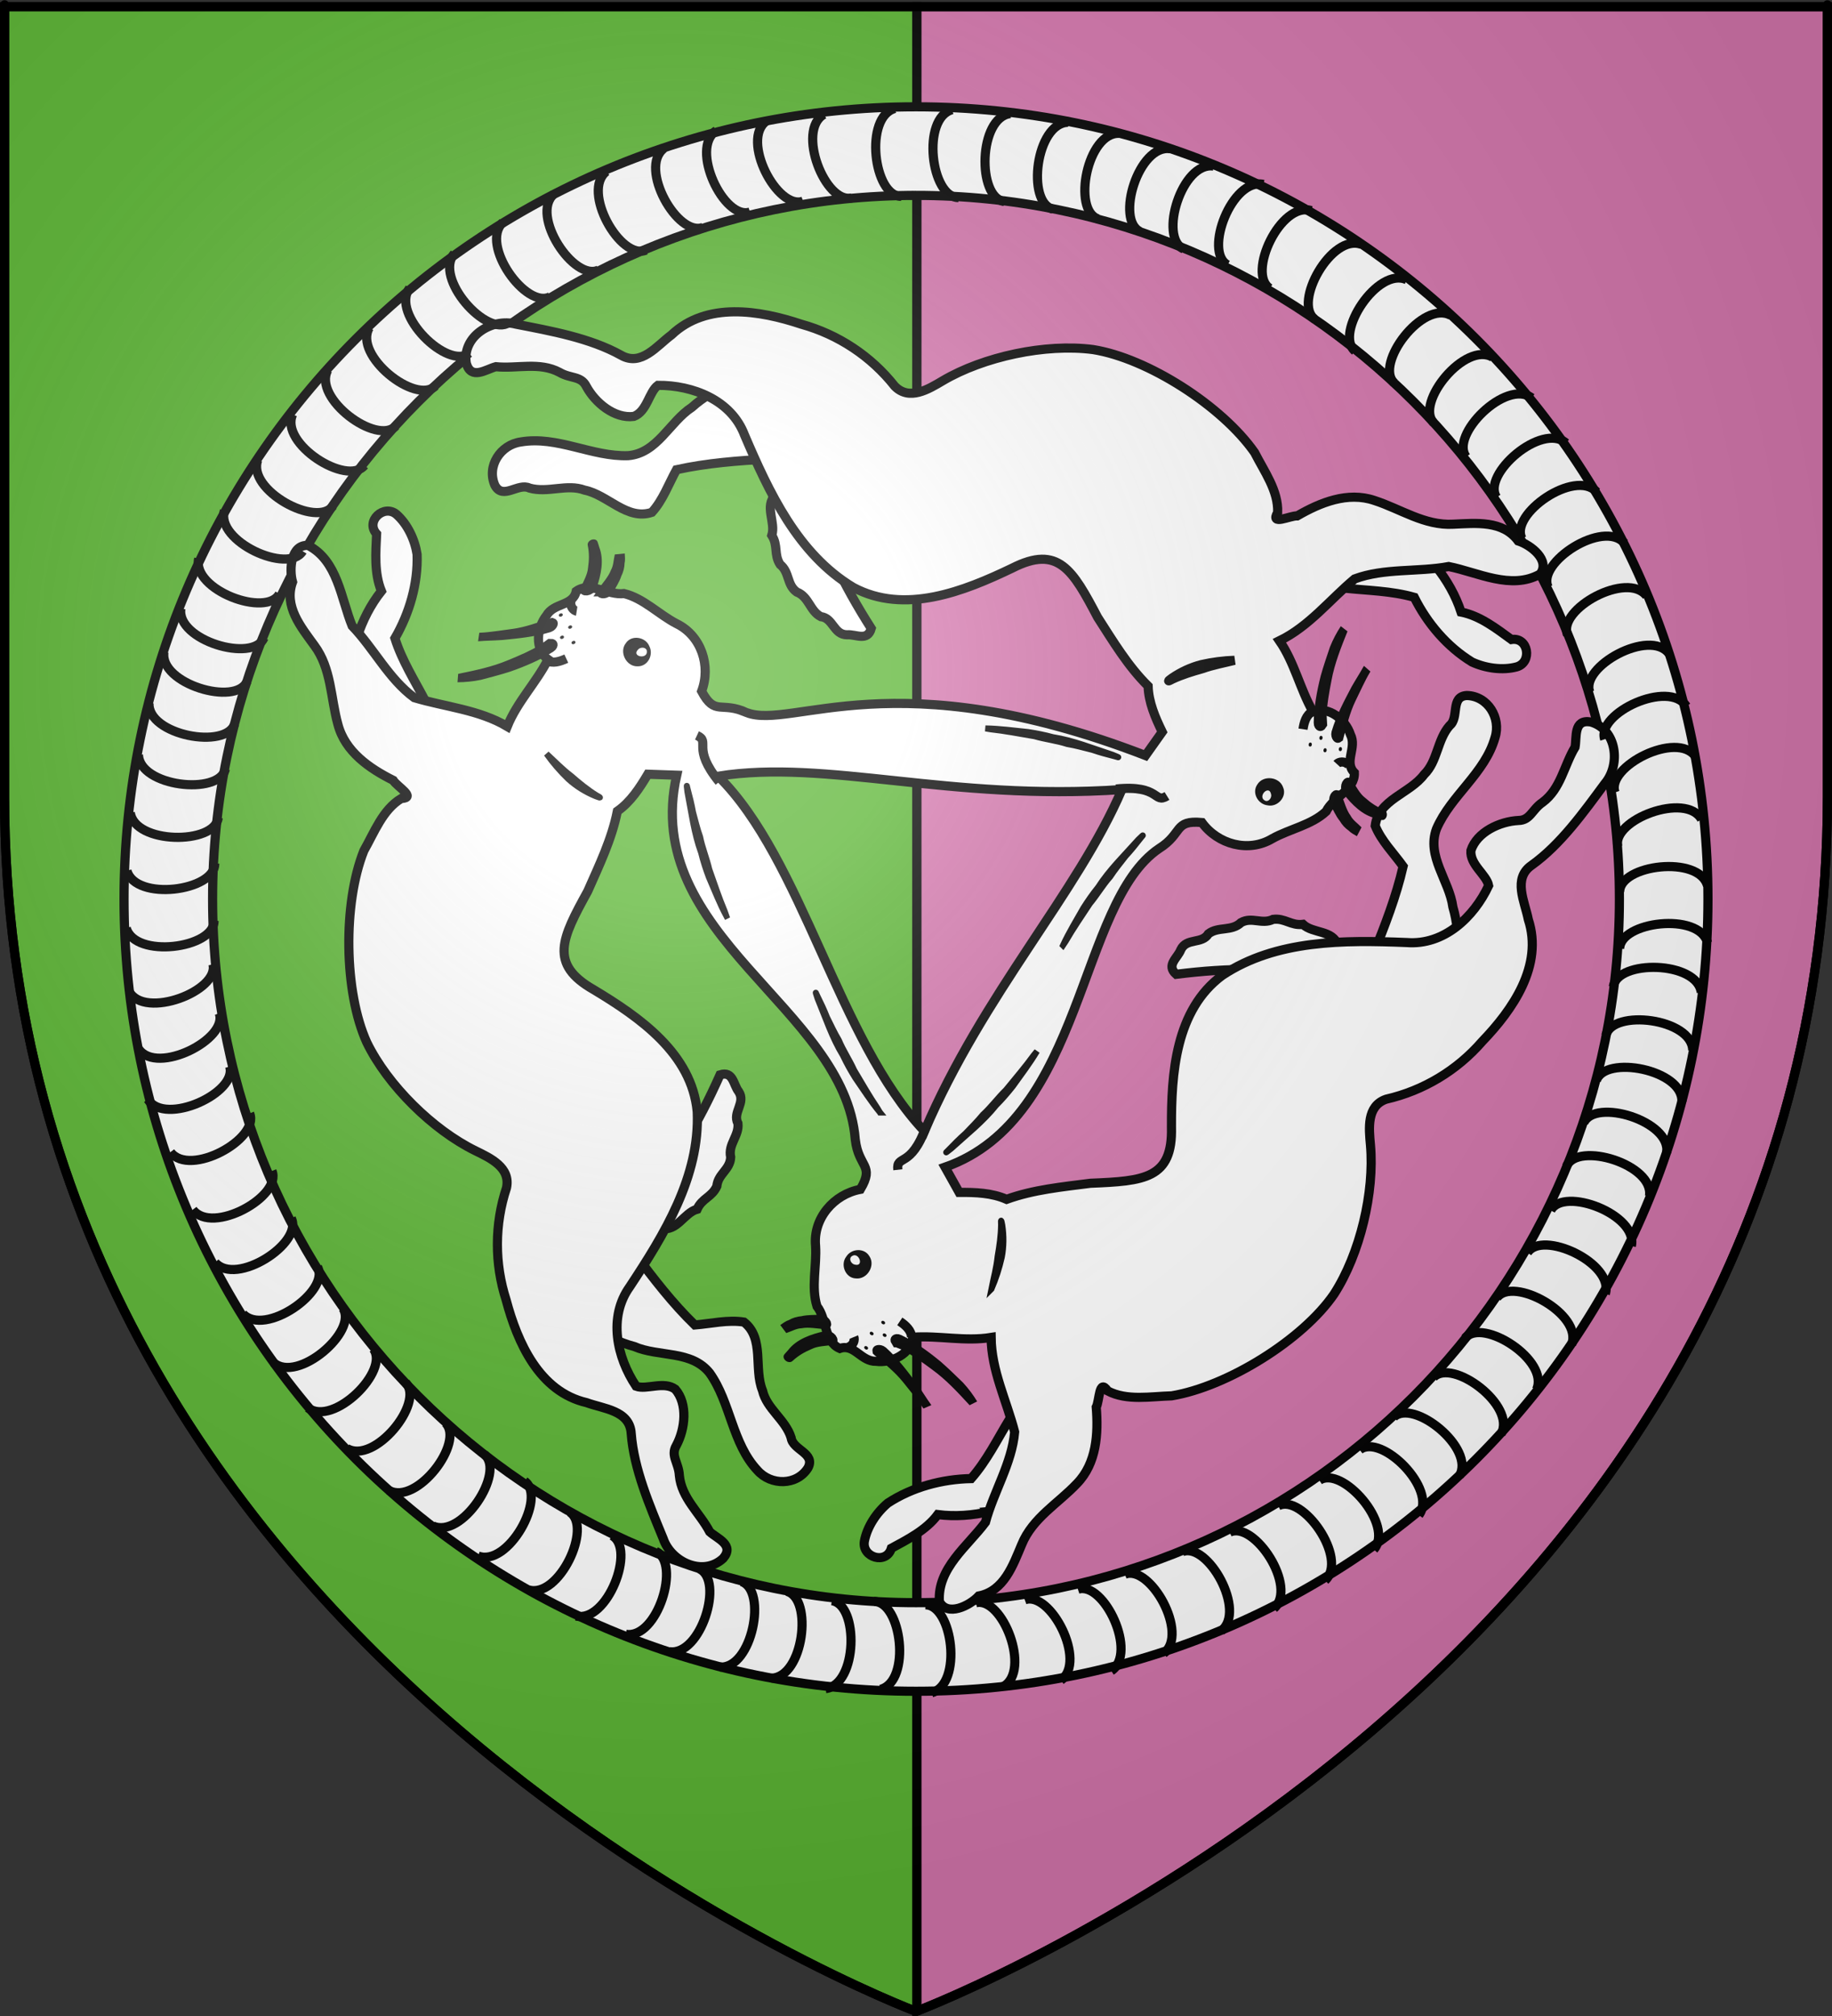 <?xml version="1.0" encoding="UTF-8" standalone="no"?>
<svg
   xmlns:dc="http://purl.org/dc/elements/1.1/"
   xmlns:cc="http://creativecommons.org/ns#"
   xmlns:rdf="http://www.w3.org/1999/02/22-rdf-syntax-ns#"
   xmlns:svg="http://www.w3.org/2000/svg"
   xmlns="http://www.w3.org/2000/svg"
   xmlns:xlink="http://www.w3.org/1999/xlink"
   xmlns:sodipodi="http://sodipodi.sourceforge.net/DTD/sodipodi-0.dtd"
   xmlns:inkscape="http://www.inkscape.org/namespaces/inkscape"
   inkscape:output_extension="org.inkscape.output.svg.inkscape"
   inkscape:export-ydpi="144"
   inkscape:export-xdpi="144"
   inkscape:export-filename="/Users/olivier/Desktop/Blason Rouge/Blason_Vide_3D.png"
   sodipodi:docname="Blason ville fr Corbenay (Haute-Saône).svg"
   inkscape:version="0.48.2 r9819"
   sodipodi:version="0.32"
   id="svg2"
   version="1.0"
   width="600"
   height="660">
  <rect width="100%" height="100%" fill="#333333" stroke="none"/>
  <sodipodi:namedview
     inkscape:window-height="738"
     inkscape:window-width="1280"
     inkscape:pageshadow="2"
     inkscape:pageopacity="0.0"
     guidetolerance="10.0"
     gridtolerance="10.0"
     objecttolerance="10.0"
     borderopacity="1.0"
     bordercolor="#666666"
     pagecolor="#ffffff"
     id="base"
     showgrid="false"
     height="660px"
     inkscape:zoom="0.61669014"
     inkscape:cx="318.2533"
     inkscape:cy="176.63563"
     inkscape:window-x="-8"
     inkscape:window-y="-8"
     inkscape:current-layer="layer2"
     inkscape:window-maximized="1" />
  <desc
     id="desc4">Flag of Canton of Valais (Wallis)</desc>
  <defs
     id="defs6">
    <linearGradient
       id="linearGradient2893">
      <stop
         style="stop-color:white;stop-opacity:0.314;"
         offset="0"
         id="stop2895" />
      <stop
         id="stop2897"
         offset="0.19"
         style="stop-color:white;stop-opacity:0.251;" />
      <stop
         style="stop-color:#6b6b6b;stop-opacity:0.125;"
         offset="0.6"
         id="stop2901" />
      <stop
         style="stop-color:black;stop-opacity:0.125;"
         offset="1"
         id="stop2899" />
    </linearGradient>
    <radialGradient
       inkscape:collect="always"
       xlink:href="#linearGradient2893"
       id="radialGradient3163"
       gradientUnits="userSpaceOnUse"
       gradientTransform="matrix(1.353,0,0,1.349,-77.629,-85.747)"
       cx="221.445"
       cy="226.331"
       fx="221.445"
       fy="226.331"
       r="300" />
  </defs>
  <g
     inkscape:groupmode="layer"
     id="layer3"
     inkscape:label="Fond écu"
     style="display:inline"
     sodipodi:insensitive="true">
    <path
       style="fill:#d576ad;fill-opacity:1;fill-rule:evenodd;stroke:#000000;stroke-width:3;stroke-linecap:butt;stroke-linejoin:miter;stroke-miterlimit:4;stroke-opacity:1;stroke-dasharray:none"
       d="m 300.25,2.188 0,656.219 c 2.738,-1.036 298.25,-113.557 298.25,-397.688 10e-6,-285.452 0,-258.531 0,-258.531 l -298.25,0 z"
       id="path2855"
       inkscape:connector-curvature="0" />
    <path
       style="fill:#5ab532;fill-rule:evenodd;stroke:#000000;stroke-width:3;stroke-linecap:butt;stroke-linejoin:miter;stroke-opacity:1"
       d="m 1.5,2.188 0,258.531 C 1.5,546.17 300,658.5 300,658.5 c 0,0 0.237,-0.089 0.25,-0.094 l 0,-656.219 -298.75,0 z"
       id="path2187"
       inkscape:connector-curvature="0" />
  </g>
  <g
     inkscape:groupmode="layer"
     id="layer4"
     inkscape:label="Meubles"
     style="display:inline"
     sodipodi:insensitive="true">
    <path
       inkscape:connector-curvature="0"
       style="color:#000000;fill:#ffffff;fill-opacity:1;fill-rule:nonzero;stroke:#000000;stroke-width:3;stroke-linecap:butt;stroke-linejoin:miter;stroke-miterlimit:4;stroke-opacity:1;stroke-dasharray:none;stroke-dashoffset:0;marker:none;visibility:visible;display:inline;overflow:visible;enable-background:accumulate"
       d="m 300,34.969 c -143.247,0 -259.375,116.097 -259.375,259.344 0,143.247 116.128,259.375 259.375,259.375 143.247,0 259.375,-116.128 259.375,-259.375 C 559.375,151.066 443.247,34.969 300,34.969 z m 0,29 c 127.224,0 230.375,103.12 230.375,230.344 0,127.224 -103.151,230.375 -230.375,230.375 -127.224,0 -230.375,-103.151 -230.375,-230.375 C 69.625,167.088 172.776,63.969 300,63.969 z"
       id="path3147-5" />
    <g
       id="g4923"
       transform="translate(-3.243,1.622)">
      <path
         inkscape:connector-curvature="0"
         id="front-leg-6"
         d="m 120.252,206.891 c 1.755,-5.396 4.369,-10.562 7.906,-15.005 -2.418,-5.925 -1.839,-12.774 -1.572,-18.716 -3.817,-4.177 2.426,-9.871 6.508,-6.397 3.643,3.215 6.017,8.318 6.754,13.102 0.323,9.58 -2.484,19.198 -7.264,27.468 2.347,7.447 6.589,14.012 10.155,20.887 -1.761,4.075 -2.962,10.856 -6.903,4.383 -6.389,-6.162 -12.778,-12.324 -19.167,-18.487 1.194,-2.412 2.388,-4.823 3.582,-7.235 z"
         style="fill:#ffffff;stroke:#000000;stroke-width:3;stroke-miterlimit:4;stroke-dasharray:none" />
      <path
         inkscape:connector-curvature="0"
         id="front-leg"
         d="m 327.303,493.218 c -5.525,1.293 -11.298,1.73 -16.931,1.005 -3.817,5.137 -9.977,8.187 -15.198,11.035 -1.597,5.428 -9.701,3.035 -8.843,-2.256 0.864,-4.781 4.001,-9.454 7.712,-12.562 8.029,-5.236 17.711,-7.814 27.26,-8.007 5.156,-5.864 8.576,-12.892 12.612,-19.502 4.398,-0.603 10.821,-3.086 7.324,3.636 -1.964,8.656 -3.928,17.313 -5.892,25.969 -2.681,0.227 -5.363,0.454 -8.044,0.681 z"
         style="fill:#ffffff;stroke:#000000;stroke-width:3;stroke-miterlimit:4;stroke-dasharray:none" />
      <path
         inkscape:connector-curvature="0"
         id="back-leg"
         d="m 452.975,310.891 c 3.811,-9.43 7.525,-18.951 9.805,-28.885 -3.122,-4.33 -7.142,-8.348 -9.145,-13.278 1.03,-8.568 11.382,-10.555 16.026,-16.79 4.439,-4.309 4.225,-11.311 8.351,-16.011 3.233,-2.574 0.143,-9.548 5.631,-9.853 6.917,0.144 11.246,7.369 9.248,13.725 -3.291,11.755 -14.448,18.963 -19.17,29.901 -3.363,9.023 4.195,16.941 5.362,25.645 1.4,4.654 1.653,9.534 2.234,14.333 -9.447,0.416 -18.897,0.717 -28.341,1.215 z"
         style="fill:#ffffff;stroke:#000000;stroke-width:3;stroke-miterlimit:4;stroke-dasharray:none"
         sodipodi:nodetypes="ccccccccccc" />
      <path
         inkscape:connector-curvature="0"
         id="Tail"
         d="m 413.887,315.759 c -8.498,-0.099 -17.01,0.528 -25.44,1.585 -3.417,-2.998 0.519,-5.359 1.525,-8.063 1.913,-3.976 6.89,-1.707 9.048,-5.194 3.239,-2.483 7.548,-0.687 10.687,-3.689 3.628,-1.978 6.781,0.741 10.481,-1.038 3.89,-0.49 5.841,2.128 9.778,1.633 3.297,3.084 9.728,1.765 11.477,6.828 -9.161,2.741 -18.413,5.149 -27.556,7.937 z"
         style="fill:#ffffff;stroke:#000000;stroke-width:3;stroke-miterlimit:4;stroke-dasharray:none"
         sodipodi:nodetypes="ccccccccc" />
      <path
         inkscape:connector-curvature="0"
         id="Tail-2"
         d="m 227.245,372.846 c 4.485,-7.219 8.355,-14.826 11.815,-22.586 4.334,-1.371 4.316,3.218 6.108,5.479 2.411,3.695 -2.107,6.779 -0.241,10.43 0.447,4.057 -3.32,6.813 -2.377,11.053 -0.186,4.128 -4.145,5.418 -4.538,9.505 -1.595,3.582 -4.845,3.895 -6.46,7.52 -4.345,1.224 -6.547,7.409 -11.784,6.283 2.398,-9.257 5.128,-18.419 7.476,-27.684 z"
         style="fill:#ffffff;stroke:#000000;stroke-width:3;stroke-miterlimit:4;stroke-dasharray:none"
         sodipodi:nodetypes="ccccccccc" />
      <path
         inkscape:connector-curvature="0"
         id="back-leg-7"
         d="m 211.171,408.808 c 6.095,8.143 12.317,16.25 19.635,23.343 5.321,-0.429 10.84,-1.788 16.095,-0.949 6.797,5.318 3.137,15.203 6.067,22.404 1.389,6.029 7.489,9.47 9.375,15.434 0.528,4.099 8.095,5.066 5.515,9.919 -3.705,5.843 -12.128,5.806 -16.53,0.806 -8.353,-8.902 -8.743,-22.179 -15.656,-31.881 -5.978,-7.549 -16.666,-5.182 -24.717,-8.69 -4.707,-1.212 -9.012,-3.522 -13.418,-5.51 4.535,-8.298 9.17,-16.538 13.635,-24.876 z"
         style="fill:#ffffff;stroke:#000000;stroke-width:3;stroke-miterlimit:4;stroke-dasharray:none"
         sodipodi:nodetypes="ccccccccccc" />
      <g
         transform="matrix(0.852,-1.263,1.263,0.852,-435.079,1412.807)"
         id="g3299-7"
         style="stroke-width:1.969;stroke-miterlimit:4;stroke-dasharray:none;display:inline">
        <g
           style="stroke-width:1.969;stroke-miterlimit:4;stroke-dasharray:none"
           transform="matrix(-0.429,-0.903,0.903,-0.429,1129.894,915.634)"
           id="g3803">
          <path
             inkscape:connector-curvature="0"
             id="back-leg-8"
             d="m 988.209,260.56 c 6.529,-1.387 13.072,-2.86 19.314,-5.265 1.21,-3.288 1.921,-6.949 3.869,-9.848 5.04,-2.584 9.92,2.319 15.016,2.558 3.974,0.834 7.704,-1.852 11.776,-1.332 2.587,0.814 5.247,-3.426 7.427,-0.552 2.46,3.816 0.117,8.823 -4.074,10.068 -7.603,2.523 -15.62,-0.902 -23.303,0.543 -6.144,1.481 -7.678,8.5 -11.985,12.329 -2.019,2.47 -4.581,4.398 -6.978,6.475 -3.693,-4.987 -7.325,-10.018 -11.061,-14.974 z"
             style="fill:#ffffff;stroke:#000000;stroke-width:1.969;stroke-miterlimit:4;stroke-dasharray:none"
             sodipodi:nodetypes="ccccccccccc" />
          <path
             inkscape:connector-curvature="0"
             id="Tail-8"
             d="m 971.216,241.079 c -3.065,-4.66 -6.53,-9.061 -10.199,-13.26 0.377,-2.959 3.106,-1.684 4.946,-2.129 2.865,-0.418 3.457,3.122 6.146,3.017 2.54,0.851 3.144,3.854 5.929,4.461 2.407,1.248 2.085,3.961 4.411,5.322 1.694,1.937 0.986,3.959 2.7,5.919 -0.468,2.926 2.61,5.941 0.496,8.75 -4.853,-3.979 -9.559,-8.129 -14.431,-12.08 z"
             style="fill:#ffffff;stroke:#000000;stroke-width:1.969;stroke-miterlimit:4;stroke-dasharray:none"
             sodipodi:nodetypes="ccccccccc" />
          <path
             inkscape:connector-curvature="0"
             id="front-leg-2"
             d="m 842.89,259.093 c -2.731,-2.532 -5.087,-5.512 -6.76,-8.843 -4.196,-0.192 -8.115,-2.424 -11.581,-4.219 -3.54,1.123 -5.211,-4.164 -2.018,-5.639 2.918,-1.284 6.612,-1.292 9.665,-0.414 5.795,2.447 10.751,6.768 14.36,11.894 5.083,0.653 10.162,-0.065 15.239,-0.295 1.942,2.171 5.65,4.755 0.709,5.319 -5.431,2.108 -10.861,4.216 -16.292,6.324 -1.108,-1.376 -2.215,-2.751 -3.323,-4.127 z"
             style="fill:#ffffff;stroke:#000000;stroke-width:1.969;stroke-miterlimit:4;stroke-dasharray:none" />
          <path
             sodipodi:nodetypes="cccccccccccccccccccccccccccccccccccccccccccccccccccccccccccccccccccccccccccccccccccccccccccccccccccccccccccccccccccc"
             inkscape:connector-curvature="0"
             id="main-body-9"
             d="m 902.543,201.625 c 6.22,-23.656 22.852,-47.585 31.016,-78.957 21.293,16.655 34.584,53.795 55.265,68.835 -22.679,7.171 -49.719,2.061 -86.281,10.122 z m 82.209,4.296 c 5.891,1.679 6.627,-1.827 10.31,3.102 -1.207,5.681 1.836,11.804 7.527,13.564 4.09,1.397 7.793,4.316 12.109,4.704 3.328,-0.947 7.574,1.554 10.245,-1.048 0.187,-3.296 4.402,-3.129 5.553,-6.146 1.65,-2.834 1.481,-7.597 -1.758,-9.253 1.785,-5.345 5.209,-10.019 6.521,-15.549 6.592,2.677 13.825,2.147 20.697,3.13 6.036,3.166 10.124,9.113 15.51,13.254 3.269,5.495 5.151,13.394 11.939,15.693 3.7,-0.289 3.328,-5.66 2.139,-8.271 1.11,-5.447 -3.257,-9.312 -6.651,-12.77 -4.404,-4.354 -5.146,-10.635 -7.554,-16.016 -2.397,-5.601 -8.137,-8.373 -13.563,-10.135 -1.022,-1.225 -5.598,-2.936 -2.285,-3.612 3.588,-2.959 4.641,-8.087 6.269,-12.302 2.777,-11.915 -0.324,-30.69 -6.775,-40.628 -5.841,-8.5 -16.896,-16.49 -26.573,-19.541 -3.408,-1.071 -8.084,-2.419 -7.807,-6.896 1.385,-8.11 0.147,-16.466 -3.525,-23.836 -3.775,-8.678 -10,-18.424 -20.401,-19.233 -3.824,-0.785 -9.428,-0.24 -10.479,-5.126 -1.714,-7.479 -6.235,-14.723 -10.176,-21.306 -2.45,-4.75 -9.739,-6.858 -13.384,-2.272 -2.015,3.219 1.868,3.997 3.709,5.197 2.755,3.751 7.073,6.237 8.263,10.991 0.545,2.715 2.563,3.911 1.611,6.298 -1.35,3.766 -1.149,9.205 2.035,11.921 2.7,1.408 6.085,-1.107 8.421,-0.627 5.056,5.554 8.196,13.814 4.536,20.963 -5.636,12.164 -11.387,25.657 -8.721,39.325 2.997,12.185 15.288,18.25 25.934,22.635 10.397,4.003 8.412,9.924 4.433,20.716 -1.603,5.897 -3.449,11.834 -3.733,17.972 -2.527,2.406 -4,5.66 -5.294,8.84 l -6.174,0.716 c 2.626,-35.422 -43.2,-43.962 -49.658,-71.687 -1.613,-5.91 -4.994,-4.723 -2.684,-10.427 5.485,-1.909 9.148,-7.682 7.707,-13.462 -0.922,-4.223 -0.343,-8.902 -2.245,-12.795 -2.534,-2.357 -2.592,-7.284 -6.201,-8.222 -2.916,1.547 -4.956,-2.146 -8.133,-1.569 -3.279,0.056 -7.266,2.666 -7.006,6.295 -5.497,1.24 -11.269,0.731 -16.679,2.472 -1.123,-7.026 -5.321,-12.94 -8.038,-19.327 -0.417,-6.803 2.554,-13.38 3.309,-20.132 3.009,-5.642 8.792,-11.341 7.245,-18.339 -2.163,-3.016 -6.565,0.084 -8.183,2.452 -5.235,1.87 -6.28,7.607 -7.482,12.301 -1.445,6.022 -6.435,9.909 -9.791,14.755 -3.551,4.95 -2.951,11.297 -1.649,16.851 -0.519,1.508 0.387,6.309 -1.907,3.824 -4.389,-1.538 -9.321,0.216 -13.77,1.006 -11.631,3.793 -26.089,16.167 -31.251,26.832 -4.248,9.398 -5.36,22.992 -2.96,32.851 0.848,3.47 2.116,8.168 -1.858,10.25 -7.656,3.014 -14.163,8.4 -18.567,15.357 -5.47,7.722 -10.585,18.094 -5.892,27.412 1.308,3.678 4.676,8.19 1.04,11.619 -5.511,5.338 -9.368,12.957 -12.959,19.738 -2.795,4.555 -0.825,11.883 4.986,12.627 3.797,0.058 2.453,-3.668 2.526,-5.864 1.783,-4.299 1.674,-9.28 5.125,-12.76 2.041,-1.872 2.019,-4.218 4.554,-4.639 3.921,-0.794 8.47,-3.783 9.145,-7.913 -0.193,-3.039 -4.098,-4.633 -4.896,-6.88 2.134,-7.201 7.575,-14.164 15.586,-14.735 13.325,-1.476 27.846,-3.542 38.159,-12.899 8.873,-8.872 7.698,-22.529 5.937,-33.907 -1.958,-10.967 4.135,-12.335 15.428,-14.518 5.875,-1.682 11.91,-3.177 17.308,-6.111 3.367,0.916 6.913,0.492 10.304,-0.048 l 3.809,4.911 c -28.053,14.848 -19.805,60.38 -35.273,74.598 -4.644,3.995 -2.121,6.539 -8.263,6.902 -4.079,-4.134 -10.866,-4.962 -15.468,-1.179 -3.417,2.646 -7.892,4.132 -10.591,7.523 -1.04,3.3 -5.465,5.469 -4.762,9.131 2.649,1.97 0.19,5.398 2.076,8.019 1.458,2.937 5.528,5.417 8.694,3.624 3.481,4.431 5.5,9.863 9.395,14.001 -5.863,4.031 -9.401,10.362 -14.003,15.559 -5.965,3.298 -13.18,3.439 -19.602,5.657 -6.387,-0.294 -14.018,-3.07 -19.673,1.333 -1.795,3.248 2.895,5.893 5.729,6.337 3.937,3.924 9.567,2.405 14.322,1.474 6.059,-1.281 11.712,1.555 17.53,2.505 5.995,1.081 11.469,-2.187 15.926,-5.748 1.585,-0.179 5.531,-3.058 4.273,0.08 0.496,4.624 4.198,8.325 6.822,12.004 8.42,8.875 25.804,16.617 37.652,16.7 10.312,-0.2 23.066,-5.034 30.939,-11.435 2.77,-2.256 6.468,-5.419 10.054,-2.724 6.009,5.62 13.668,9.183 21.843,10.173 9.323,1.623 20.886,1.789 27.286,-6.451 2.76,-2.761 5.388,-7.74 10.046,-5.929 7.188,2.685 15.724,2.896 23.39,3.227 5.314,0.568 11.086,-4.358 9.262,-9.926 -1.579,-3.454 -4.366,-0.64 -6.381,0.237 -4.648,0.236 -9.1,2.473 -13.724,0.851 -2.567,-1.039 -4.676,-0.012 -6.145,-2.12 -2.401,-3.199 -7.054,-6.024 -11.074,-4.86 -2.661,1.479 -2.424,5.69 -4.11,7.376 -7.42,1.165 -16.045,-0.759 -20,-7.748 -7.056,-11.399 -15.157,-23.627 -28.036,-28.922 -11.823,-4.203 -23.652,2.723 -33.171,9.199 -9.064,6.478 -12.915,1.563 -19.736,-7.698 -4.042,-4.583 -7.984,-9.392 -12.952,-13.007 -0.619,-3.434 -2.525,-6.455 -4.468,-9.285 l 2.799,-5.549 c 56.415,12.531 75.99,-5.919 86.129,-3.703 z"
             style="fill:#ffffff;stroke:#000000;stroke-width:1.969;stroke-miterlimit:4;stroke-dasharray:none" />
          <path
             inkscape:connector-curvature="0"
             id="Eye-1"
             d="m 871.076,202.954 c -2.162,-0.145 -3.926,2.427 -2.728,4.327 1.123,2.165 4.674,2.009 5.586,-0.259 0.924,-1.947 -0.79,-4.149 -2.859,-4.067 z m 0.477,0.87 c 2.249,0.43 -0.217,3.928 -0.935,1.415 -0.116,-0.604 0.243,-1.388 0.935,-1.415 z"
             style="fill:#000000;stroke-width:1.969;stroke-miterlimit:4;stroke-dasharray:none" />
          <path
             inkscape:connector-curvature="0"
             id="Neck-line-3"
             d="m 882.762,232.712 c 2.347,-0.435 4.66,-1.103 6.882,-1.968 2.136,-0.904 4.116,-2.221 5.811,-3.793 0.841,-0.826 0.913,-0.992 -0.104,-0.226 -1.907,1.251 -3.967,2.249 -6.045,3.18 -2.096,1.121 -4.355,1.894 -6.544,2.807 z"
             style="fill:#000000;stroke:#000000;stroke-width:1.969;stroke-miterlimit:4;stroke-dasharray:none" />
          <g
             transform="matrix(0.115,0,0,0.147,808.059,162.117)"
             id="Morrhar-5"
             style="fill:#ffcd50;stroke:#000000;stroke-width:15.151;stroke-miterlimit:4;stroke-dasharray:none">
            <path
               inkscape:connector-curvature="0"
               id="path2217-9"
               d="m 405,328 c 6.024,-0.115 6.273,-8.861 1.45,-10.855 -18.572,-13.637 -39.722,-25.828 -63.294,-26.93 -2.586,-0.147 -14.731,-1.724 -9.836,-0.752 13.89,2.473 27.195,7.377 39.724,13.777 C 385.596,308.646 394.756,319.315 405,328 z"
               style="stroke:#000000;stroke-width:15.151;stroke-miterlimit:4;stroke-dasharray:none" />
            <path
               inkscape:connector-curvature="0"
               id="path2219-8"
               d="m 422,307 c 5.51,1.796 7.999,-5.812 4.885,-9.115 -7.202,-6.996 -13.213,-15.095 -21.519,-20.913 -5.059,-4.938 -10.88,-8.559 -17.482,-11.029 C 382.979,262.981 377.44,261.614 372,260 c 8.389,5.075 17.873,8.333 24.817,15.514 C 407.503,283.996 413.726,296.441 422,307 z"
               style="stroke:#000000;stroke-width:15.151;stroke-miterlimit:4;stroke-dasharray:none" />
            <path
               inkscape:connector-curvature="0"
               id="path2393-4"
               d="m 434,392 c 4.036,-3.163 9.15,1.479 8.67,5.542 -4.208,23.371 -14.252,45.121 -23.785,66.689 C 413.497,475.279 407.269,485.891 402,497 410.007,481.842 415.455,465.528 421.962,449.698 429.159,431.221 431.232,411.48 434,392 z"
               style="stroke:#000000;stroke-width:15.151;stroke-miterlimit:4;stroke-dasharray:none" />
            <path
               inkscape:connector-curvature="0"
               id="path2395-0"
               d="m 468,407 c 2.418,-4.671 9.445,-3.138 10.208,1.563 3.851,22.146 2.824,44.696 0.144,66.911 -2.291,14.433 -5.631,28.77 -8.877,43.013 C 466.225,529.204 461.655,539.341 456,549 c 7.448,-24.883 15.113,-50.015 16.166,-76.149 0.993,-17.671 1.688,-35.604 -0.775,-53.136 C 470.26,415.476 469.13,411.238 468,407 z"
               style="stroke:#000000;stroke-width:15.151;stroke-miterlimit:4;stroke-dasharray:none" />
          </g>
          <g
             transform="matrix(0.115,0,0,0.147,808.059,162.117)"
             id="Stubble-7"
             style="fill:#000000;stroke-width:15.151;stroke-miterlimit:4;stroke-dasharray:none">
            <circle
               style="fill:#000000;stroke-width:15.151;stroke-miterlimit:4;stroke-dasharray:none"
               d="m 460,370 c 0,1.657 -1.343,3 -3,3 -1.657,0 -3,-1.343 -3,-3 0,-1.657 1.343,-3 3,-3 1.657,0 3,1.343 3,3 z"
               sodipodi:ry="3"
               sodipodi:rx="3"
               sodipodi:cy="370"
               sodipodi:cx="457"
               cx="457"
               cy="370"
               r="3"
               id="circle2397-6" />
            <circle
               style="fill:#000000;stroke-width:15.151;stroke-miterlimit:4;stroke-dasharray:none"
               d="m 471,387 c 0,1.657 -1.343,3 -3,3 -1.657,0 -3,-1.343 -3,-3 0,-1.657 1.343,-3 3,-3 1.657,0 3,1.343 3,3 z"
               sodipodi:ry="3"
               sodipodi:rx="3"
               sodipodi:cy="387"
               sodipodi:cx="468"
               cx="468"
               cy="387"
               r="3"
               id="circle2399-3" />
            <circle
               style="fill:#000000;stroke-width:15.151;stroke-miterlimit:4;stroke-dasharray:none"
               d="m 432,375 c 0,1.657 -1.343,3 -3,3 -1.657,0 -3,-1.343 -3,-3 0,-1.657 1.343,-3 3,-3 1.657,0 3,1.343 3,3 z"
               sodipodi:ry="3"
               sodipodi:rx="3"
               sodipodi:cy="375"
               sodipodi:cx="429"
               cx="429"
               cy="375"
               r="3"
               id="circle2401-6" />
            <circle
               style="fill:#000000;stroke-width:15.151;stroke-miterlimit:4;stroke-dasharray:none"
               d="m 489,375 c 0,1.657 -1.343,3 -3,3 -1.657,0 -3,-1.343 -3,-3 0,-1.657 1.343,-3 3,-3 1.657,0 3,1.343 3,3 z"
               sodipodi:ry="3"
               sodipodi:rx="3"
               sodipodi:cy="375"
               sodipodi:cx="486"
               cx="486"
               cy="375"
               r="3"
               id="circle2403-1" />
          </g>
          <path
             inkscape:connector-curvature="0"
             id="path3281-2"
             d="m 864.548,224.286 c 1.22,-0.844 1.433,-2.52 1.433,-4.013"
             style="fill:none;stroke:#000000;stroke-width:1.969;stroke-linecap:butt;stroke-linejoin:miter;stroke-miterlimit:4;stroke-opacity:1;stroke-dasharray:none" />
          <path
             inkscape:connector-curvature="0"
             id="path3283-0"
             d="m 855.089,214.11 c 1.078,0.863 2.241,0.365 2.58,-0.143"
             style="fill:none;stroke:#000000;stroke-width:1.969;stroke-linecap:butt;stroke-linejoin:miter;stroke-miterlimit:4;stroke-opacity:1;stroke-dasharray:none" />
          <path
             sodipodi:nodetypes="cc"
             inkscape:connector-curvature="0"
             id="path3297-9"
             d="m 903.806,201.556 c -9.299,2.377 -8.496,-2.024 -11.054,0.155"
             style="fill:none;stroke:#000000;stroke-width:1.969;stroke-linecap:butt;stroke-linejoin:miter;stroke-miterlimit:4;stroke-opacity:1;stroke-dasharray:none" />
        </g>
      </g>
      <path
         inkscape:connector-curvature="0"
         id="Eye-16"
         d="m 215.921,209.965 c -1.183,-3.082 -5.868,-3.877 -7.728,-1.005 -2.276,2.938 0.211,7.75 3.931,7.56 3.284,0.033 5.232,-3.747 3.797,-6.555 z m -0.898,1.217 c 0.844,3.386 -5.572,2.213 -2.554,-0.388 0.761,-0.547 2.075,-0.552 2.554,0.388 z"
         style="fill:#000000;stroke-width:1.969;stroke-miterlimit:4;stroke-dasharray:none" />
      <path
         inkscape:connector-curvature="0"
         id="Neck-line-5"
         d="m 182.24,245.161 c 2.103,2.969 4.506,5.739 7.124,8.259 2.616,2.377 5.704,4.272 8.963,5.61 1.68,0.636 1.955,0.628 0.246,-0.288 -2.95,-1.837 -5.649,-4.048 -8.265,-6.326 -2.89,-2.182 -5.405,-4.812 -8.068,-7.255 z"
         style="fill:#000000;stroke:#000000;stroke-width:1.969;stroke-miterlimit:4;stroke-dasharray:none" />
      <g
         transform="matrix(0.073,0.158,-0.204,0.094,232.092,96.692)"
         id="Morrhar-7"
         style="fill:#ffcd50;stroke:#000000;stroke-width:15.151;stroke-miterlimit:4;stroke-dasharray:none">
        <path
           inkscape:connector-curvature="0"
           id="path2217-5"
           d="m 405,328 c 6.024,-0.115 6.273,-8.861 1.45,-10.855 -18.572,-13.637 -39.722,-25.828 -63.294,-26.93 -2.586,-0.147 -14.731,-1.724 -9.836,-0.752 13.89,2.473 27.195,7.377 39.724,13.777 C 385.596,308.646 394.756,319.315 405,328 z"
           style="stroke:#000000;stroke-width:15.151;stroke-miterlimit:4;stroke-dasharray:none" />
        <path
           inkscape:connector-curvature="0"
           id="path2219-4"
           d="m 422,307 c 5.51,1.796 7.999,-5.812 4.885,-9.115 -7.202,-6.996 -13.213,-15.095 -21.519,-20.913 -5.059,-4.938 -10.88,-8.559 -17.482,-11.029 C 382.979,262.981 377.44,261.614 372,260 c 8.389,5.075 17.873,8.333 24.817,15.514 C 407.503,283.996 413.726,296.441 422,307 z"
           style="stroke:#000000;stroke-width:15.151;stroke-miterlimit:4;stroke-dasharray:none" />
        <path
           inkscape:connector-curvature="0"
           id="path2393-1"
           d="m 434,392 c 4.036,-3.163 9.15,1.479 8.67,5.542 -4.208,23.371 -14.252,45.121 -23.785,66.689 C 413.497,475.279 407.269,485.891 402,497 410.007,481.842 415.455,465.528 421.962,449.698 429.159,431.221 431.232,411.48 434,392 z"
           style="stroke:#000000;stroke-width:15.151;stroke-miterlimit:4;stroke-dasharray:none" />
        <path
           inkscape:connector-curvature="0"
           id="path2395-2"
           d="m 468,407 c 2.418,-4.671 9.445,-3.138 10.208,1.563 3.851,22.146 2.824,44.696 0.144,66.911 -2.291,14.433 -5.631,28.77 -8.877,43.013 C 466.225,529.204 461.655,539.341 456,549 c 7.448,-24.883 15.113,-50.015 16.166,-76.149 0.993,-17.671 1.688,-35.604 -0.775,-53.136 C 470.26,415.476 469.13,411.238 468,407 z"
           style="stroke:#000000;stroke-width:15.151;stroke-miterlimit:4;stroke-dasharray:none" />
      </g>
      <g
         transform="matrix(0.073,0.158,-0.204,0.094,232.092,96.692)"
         id="Stubble-0"
         style="fill:#000000;stroke-width:15.151;stroke-miterlimit:4;stroke-dasharray:none">
        <circle
           style="fill:#000000;stroke-width:15.151;stroke-miterlimit:4;stroke-dasharray:none"
           d="m 460,370 c 0,1.657 -1.343,3 -3,3 -1.657,0 -3,-1.343 -3,-3 0,-1.657 1.343,-3 3,-3 1.657,0 3,1.343 3,3 z"
           sodipodi:ry="3"
           sodipodi:rx="3"
           sodipodi:cy="370"
           sodipodi:cx="457"
           cx="457"
           cy="370"
           r="3"
           id="circle2397-0" />
        <circle
           style="fill:#000000;stroke-width:15.151;stroke-miterlimit:4;stroke-dasharray:none"
           d="m 471,387 c 0,1.657 -1.343,3 -3,3 -1.657,0 -3,-1.343 -3,-3 0,-1.657 1.343,-3 3,-3 1.657,0 3,1.343 3,3 z"
           sodipodi:ry="3"
           sodipodi:rx="3"
           sodipodi:cy="387"
           sodipodi:cx="468"
           cx="468"
           cy="387"
           r="3"
           id="circle2399-1" />
        <circle
           style="fill:#000000;stroke-width:15.151;stroke-miterlimit:4;stroke-dasharray:none"
           d="m 432,375 c 0,1.657 -1.343,3 -3,3 -1.657,0 -3,-1.343 -3,-3 0,-1.657 1.343,-3 3,-3 1.657,0 3,1.343 3,3 z"
           sodipodi:ry="3"
           sodipodi:rx="3"
           sodipodi:cy="375"
           sodipodi:cx="429"
           cx="429"
           cy="375"
           r="3"
           id="circle2401-4" />
        <circle
           style="fill:#000000;stroke-width:15.151;stroke-miterlimit:4;stroke-dasharray:none"
           d="m 489,375 c 0,1.657 -1.343,3 -3,3 -1.657,0 -3,-1.343 -3,-3 0,-1.657 1.343,-3 3,-3 1.657,0 3,1.343 3,3 z"
           sodipodi:ry="3"
           sodipodi:rx="3"
           sodipodi:cy="375"
           sodipodi:cx="486"
           cx="486"
           cy="375"
           r="3"
           id="circle2403-6" />
      </g>
      <path
         sodipodi:nodetypes="ccccccccccc"
         inkscape:connector-curvature="0"
         id="Ear-line-2-7"
         d="m 241.117,298.231 c -2.198,-4.091 -3.88,-8.442 -5.726,-12.698 -0.975,-2.608 -1.84,-5.248 -2.503,-7.948 -2.363,-6.435 -3.184,-13.286 -4.505,-19.973 -0.134,-1.17 -0.422,-3.208 0.054,-0.953 0.677,2.511 1.308,5.027 1.764,7.585 0.744,2.721 1.386,5.465 2.335,8.121 0.723,3.615 2.168,7.02 2.994,10.602 1.635,4.591 3.154,9.227 5.043,13.717 0.181,0.516 0.363,1.032 0.545,1.548 z"
         style="fill:#000000;stroke:#000000;stroke-width:1.969;stroke-miterlimit:4;stroke-dasharray:none" />
      <path
         inkscape:connector-curvature="0"
         id="path3281-1"
         d="m 182.244,214.582 c 1.948,1.147 4.403,0.37 6.467,-0.585"
         style="fill:none;stroke:#000000;stroke-width:3;stroke-linecap:butt;stroke-linejoin:miter;stroke-miterlimit:4;stroke-opacity:1;stroke-dasharray:none" />
      <path
         inkscape:connector-curvature="0"
         id="path3283-7"
         d="m 190.267,194.99 c -0.504,2.043 0.928,3.333 1.848,3.476"
         style="fill:none;stroke:#000000;stroke-width:3;stroke-linecap:butt;stroke-linejoin:miter;stroke-miterlimit:4;stroke-opacity:1;stroke-dasharray:none" />
      <path
         sodipodi:nodetypes="cc"
         inkscape:connector-curvature="0"
         id="path3297-7"
         d="m 238.789,254.337 c -9.235,-11.34 -2.635,-13.044 -7.285,-15.189"
         style="fill:none;stroke:#000000;stroke-width:3;stroke-linecap:butt;stroke-linejoin:miter;stroke-miterlimit:4;stroke-opacity:1;stroke-dasharray:none" />
      <path
         inkscape:connector-curvature="0"
         id="Eye"
         d="m 280.399,409.778 c -2.025,2.608 -0.279,7.028 3.142,7.132 3.692,0.426 6.521,-4.193 4.432,-7.277 -1.672,-2.826 -5.915,-2.537 -7.574,0.145 z m 1.506,0.138 c 2.46,-2.475 4.778,3.621 0.991,2.386 -0.862,-0.368 -1.546,-1.49 -0.991,-2.386 z"
         style="fill:#000000;stroke-width:1.969;stroke-miterlimit:4;stroke-dasharray:none" />
      <path
         inkscape:connector-curvature="0"
         id="Neck-line"
         d="m 327.95,420.37 c 1.451,-3.336 2.577,-6.826 3.377,-10.371 0.679,-3.469 0.702,-7.091 0.159,-10.573 -0.326,-1.766 -0.475,-1.998 -0.374,-0.061 -0.044,3.475 -0.539,6.929 -1.133,10.346 -0.37,3.602 -1.318,7.115 -2.03,10.659 z"
         style="fill:#000000;stroke:#000000;stroke-width:1.969;stroke-miterlimit:4;stroke-dasharray:none" />
      <g
         transform="matrix(0.098,-0.145,0.186,0.126,175.119,454.59)"
         id="Morrhar"
         style="fill:#ffcd50;stroke:#000000;stroke-width:15.151;stroke-miterlimit:4;stroke-dasharray:none">
        <path
           inkscape:connector-curvature="0"
           id="path2217"
           d="m 405,328 c 6.024,-0.115 6.273,-8.861 1.45,-10.855 -18.572,-13.637 -39.722,-25.828 -63.294,-26.93 -2.586,-0.147 -14.731,-1.724 -9.836,-0.752 13.89,2.473 27.195,7.377 39.724,13.777 C 385.596,308.646 394.756,319.315 405,328 z"
           style="stroke:#000000;stroke-width:15.151;stroke-miterlimit:4;stroke-dasharray:none" />
        <path
           inkscape:connector-curvature="0"
           id="path2219"
           d="m 422,307 c 5.51,1.796 7.999,-5.812 4.885,-9.115 -7.202,-6.996 -13.213,-15.095 -21.519,-20.913 -5.059,-4.938 -10.88,-8.559 -17.482,-11.029 C 382.979,262.981 377.44,261.614 372,260 c 8.389,5.075 17.873,8.333 24.817,15.514 C 407.503,283.996 413.726,296.441 422,307 z"
           style="stroke:#000000;stroke-width:15.151;stroke-miterlimit:4;stroke-dasharray:none" />
        <path
           inkscape:connector-curvature="0"
           id="path2393"
           d="m 434,392 c 4.036,-3.163 9.15,1.479 8.67,5.542 -4.208,23.371 -14.252,45.121 -23.785,66.689 C 413.497,475.279 407.269,485.891 402,497 410.007,481.842 415.455,465.528 421.962,449.698 429.159,431.221 431.232,411.48 434,392 z"
           style="stroke:#000000;stroke-width:15.151;stroke-miterlimit:4;stroke-dasharray:none" />
        <path
           inkscape:connector-curvature="0"
           id="path2395"
           d="m 468,407 c 2.418,-4.671 9.445,-3.138 10.208,1.563 3.851,22.146 2.824,44.696 0.144,66.911 -2.291,14.433 -5.631,28.77 -8.877,43.013 C 466.225,529.204 461.655,539.341 456,549 c 7.448,-24.883 15.113,-50.015 16.166,-76.149 0.993,-17.671 1.688,-35.604 -0.775,-53.136 C 470.26,415.476 469.13,411.238 468,407 z"
           style="stroke:#000000;stroke-width:15.151;stroke-miterlimit:4;stroke-dasharray:none" />
      </g>
      <g
         transform="matrix(0.098,-0.145,0.186,0.126,175.119,454.59)"
         id="Stubble"
         style="fill:#000000;stroke-width:15.151;stroke-miterlimit:4;stroke-dasharray:none">
        <circle
           style="fill:#000000;stroke-width:15.151;stroke-miterlimit:4;stroke-dasharray:none"
           d="m 460,370 c 0,1.657 -1.343,3 -3,3 -1.657,0 -3,-1.343 -3,-3 0,-1.657 1.343,-3 3,-3 1.657,0 3,1.343 3,3 z"
           sodipodi:ry="3"
           sodipodi:rx="3"
           sodipodi:cy="370"
           sodipodi:cx="457"
           cx="457"
           cy="370"
           r="3"
           id="circle2397" />
        <circle
           style="fill:#000000;stroke-width:15.151;stroke-miterlimit:4;stroke-dasharray:none"
           d="m 471,387 c 0,1.657 -1.343,3 -3,3 -1.657,0 -3,-1.343 -3,-3 0,-1.657 1.343,-3 3,-3 1.657,0 3,1.343 3,3 z"
           sodipodi:ry="3"
           sodipodi:rx="3"
           sodipodi:cy="387"
           sodipodi:cx="468"
           cx="468"
           cy="387"
           r="3"
           id="circle2399" />
        <circle
           style="fill:#000000;stroke-width:15.151;stroke-miterlimit:4;stroke-dasharray:none"
           d="m 432,375 c 0,1.657 -1.343,3 -3,3 -1.657,0 -3,-1.343 -3,-3 0,-1.657 1.343,-3 3,-3 1.657,0 3,1.343 3,3 z"
           sodipodi:ry="3"
           sodipodi:rx="3"
           sodipodi:cy="375"
           sodipodi:cx="429"
           cx="429"
           cy="375"
           r="3"
           id="circle2401" />
        <circle
           style="fill:#000000;stroke-width:15.151;stroke-miterlimit:4;stroke-dasharray:none"
           d="m 489,375 c 0,1.657 -1.343,3 -3,3 -1.657,0 -3,-1.343 -3,-3 0,-1.657 1.343,-3 3,-3 1.657,0 3,1.343 3,3 z"
           sodipodi:ry="3"
           sodipodi:rx="3"
           sodipodi:cy="375"
           sodipodi:cx="486"
           cx="486"
           cy="375"
           r="3"
           id="circle2403" />
      </g>
      <path
         sodipodi:nodetypes="ccccccccccc"
         inkscape:connector-curvature="0"
         id="Ear-line-2"
         d="m 342.869,342.523 c -2.362,3.999 -5.214,7.69 -7.899,11.474 -1.726,2.184 -3.537,4.292 -5.504,6.257 -4.282,5.353 -9.718,9.602 -14.755,14.195 -0.932,0.72 -2.527,2.022 -0.843,0.447 1.798,-1.879 3.623,-3.721 5.576,-5.436 1.943,-2.045 3.958,-4.015 5.739,-6.202 2.719,-2.49 4.884,-5.49 7.52,-8.051 3.081,-3.775 6.261,-7.475 9.125,-11.416 0.348,-0.422 0.694,-0.845 1.042,-1.268 z"
         style="fill:#000000;stroke:#000000;stroke-width:1.969;stroke-miterlimit:4;stroke-dasharray:none" />
      <path
         inkscape:connector-curvature="0"
         id="path3281"
         d="m 301.786,436.2 c -0.027,-2.26 -1.963,-3.958 -3.848,-5.23"
         style="fill:none;stroke:#000000;stroke-width:3;stroke-linecap:butt;stroke-linejoin:miter;stroke-miterlimit:4;stroke-opacity:1;stroke-dasharray:none" />
      <path
         inkscape:connector-curvature="0"
         id="path3283"
         d="m 280.871,439.479 c 2.008,-0.627 2.371,-2.519 2.017,-3.381"
         style="fill:none;stroke:#000000;stroke-width:3;stroke-linecap:butt;stroke-linejoin:miter;stroke-miterlimit:4;stroke-opacity:1;stroke-dasharray:none" />
      <path
         sodipodi:nodetypes="cc"
         inkscape:connector-curvature="0"
         id="path3297"
         d="m 306.522,367.24 c -4.92,13.772 -9.795,9.008 -9.223,14.097"
         style="fill:none;stroke:#000000;stroke-width:3;stroke-linecap:butt;stroke-linejoin:miter;stroke-miterlimit:4;stroke-opacity:1;stroke-dasharray:none" />
      <path
         inkscape:transform-center-y="24.148673"
         inkscape:transform-center-x="-23.026416"
         style="fill:#000000;stroke:#000000;stroke-width:1.969;stroke-miterlimit:4;stroke-dasharray:none;display:inline"
         d="m 325.994,236.846 c 4.644,0.073 9.263,0.722 13.879,1.182 2.753,0.418 5.48,0.948 8.161,1.684 6.771,1.07 13.154,3.689 19.639,5.791 1.087,0.453 3.008,1.194 0.806,0.511 -2.523,-0.632 -5.027,-1.306 -7.484,-2.153 -2.739,-0.676 -5.448,-1.45 -8.23,-1.915 -3.51,-1.129 -7.188,-1.525 -10.718,-2.547 -4.806,-0.807 -9.595,-1.738 -14.437,-2.275 -0.539,-0.093 -1.078,-0.185 -1.617,-0.277 z"
         id="Ear-line-2-7-7"
         inkscape:connector-curvature="0"
         sodipodi:nodetypes="ccccccccccc" />
      <path
         style="fill:#000000;stroke:#000000;stroke-width:1.969;stroke-miterlimit:4;stroke-dasharray:none;display:inline"
         d="m 291.458,362.596 c -2.958,-3.581 -5.46,-7.517 -8.106,-11.329 -1.468,-2.366 -2.834,-4.785 -4.014,-7.303 -3.579,-5.847 -5.727,-12.403 -8.335,-18.702 -0.36,-1.121 -1.043,-3.063 -0.134,-0.945 1.156,2.329 2.268,4.673 3.217,7.092 1.263,2.522 2.431,5.087 3.882,7.505 1.418,3.403 3.503,6.459 5.015,9.809 2.503,4.181 4.902,8.429 7.635,12.462 0.279,0.471 0.559,0.94 0.838,1.411 z"
         id="Ear-line-2-7-73"
         inkscape:connector-curvature="0"
         sodipodi:nodetypes="ccccccccccc" />
      <path
         style="fill:#000000;stroke:#000000;stroke-width:1.969;stroke-miterlimit:4;stroke-dasharray:none;display:inline"
         d="m 351.371,307.89 c 1.936,-4.222 4.39,-8.188 6.67,-12.229 1.491,-2.351 3.074,-4.635 4.827,-6.793 3.706,-5.768 8.673,-10.556 13.208,-15.645 0.852,-0.813 2.304,-2.272 0.792,-0.532 -1.594,2.055 -3.219,4.076 -4.984,5.983 -1.721,2.235 -3.521,4.403 -5.067,6.762 -2.447,2.758 -4.29,5.965 -6.647,8.786 -2.674,4.074 -5.454,8.083 -7.895,12.299 -0.302,0.456 -0.603,0.912 -0.905,1.369 z"
         id="Ear-line-2-7-3"
         inkscape:connector-curvature="0"
         sodipodi:nodetypes="ccccccccccc" />
    </g>
    <path
       style="fill:none;stroke:#000000;stroke-width:3;stroke-linecap:butt;stroke-linejoin:miter;stroke-miterlimit:4;stroke-opacity:1;stroke-dasharray:none"
       d="m 293.097,35.497 c -10.153,2.706 -6.975,28.783 2.027,28.783"
       id="path6486"
       inkscape:connector-curvature="0"
       sodipodi:nodetypes="cc" />
    <path
       style="fill:none;stroke:#000000;stroke-width:3;stroke-linecap:butt;stroke-linejoin:miter;stroke-miterlimit:4;stroke-opacity:1;stroke-dasharray:none"
       d="m 311.854,35.902 c -10.153,2.706 -6.975,28.783 2.027,28.783"
       id="path6486-9"
       inkscape:connector-curvature="0"
       sodipodi:nodetypes="cc" />
    <path
       style="fill:none;stroke:#000000;stroke-width:3;stroke-linecap:butt;stroke-linejoin:miter;stroke-miterlimit:4;stroke-opacity:1;stroke-dasharray:none"
       d="m 559.235,289.989 c -2.706,-10.153 -28.783,-6.975 -28.783,2.027"
       id="path6486-98"
       inkscape:connector-curvature="0"
       sodipodi:nodetypes="cc" />
    <path
       style="fill:none;stroke:#000000;stroke-width:3;stroke-linecap:butt;stroke-linejoin:miter;stroke-miterlimit:4;stroke-opacity:1;stroke-dasharray:none"
       d="m 559.235,308.636 c -2.706,-10.153 -28.783,-6.975 -28.783,2.027"
       id="path6486-1"
       inkscape:connector-curvature="0"
       sodipodi:nodetypes="cc" />
    <path
       style="fill:none;stroke:#000000;stroke-width:3;stroke-linecap:butt;stroke-linejoin:miter;stroke-miterlimit:4;stroke-opacity:1;stroke-dasharray:none"
       d="M 330.885,37.184 C 320.455,38.45 319.972,64.716 328.887,65.969"
       id="path6486-9-8"
       inkscape:connector-curvature="0"
       sodipodi:nodetypes="cc" />
    <path
       style="fill:none;stroke:#000000;stroke-width:3;stroke-linecap:butt;stroke-linejoin:miter;stroke-miterlimit:4;stroke-opacity:1;stroke-dasharray:none"
       d="m 349.811,40.039 c -10.506,0.169 -13.731,26.24 -4.996,28.418"
       id="path6486-9-8-2"
       inkscape:connector-curvature="0"
       sodipodi:nodetypes="cc" />
    <path
       style="fill:none;stroke:#000000;stroke-width:3;stroke-linecap:butt;stroke-linejoin:miter;stroke-miterlimit:4;stroke-opacity:1;stroke-dasharray:none"
       d="m 366.604,43.661 c -10.492,-0.564 -15.528,25.219 -6.967,28"
       id="path6486-9-8-6"
       inkscape:connector-curvature="0"
       sodipodi:nodetypes="cc" />
    <path
       style="fill:none;stroke:#000000;stroke-width:3;stroke-linecap:butt;stroke-linejoin:miter;stroke-miterlimit:4;stroke-opacity:1;stroke-dasharray:none"
       d="m 383.295,48.706 c -10.376,-1.658 -18.079,23.457 -9.855,27.119"
       id="path6486-9-8-6-6"
       inkscape:connector-curvature="0"
       sodipodi:nodetypes="cc" />
    <path
       style="fill:none;stroke:#000000;stroke-width:3;stroke-linecap:butt;stroke-linejoin:miter;stroke-miterlimit:4;stroke-opacity:1;stroke-dasharray:none"
       d="M 397.484,54.382 C 387.108,52.724 379.405,77.839 387.629,81.5"
       id="path6486-9-8-6-0"
       inkscape:connector-curvature="0"
       sodipodi:nodetypes="cc" />
    <path
       style="fill:none;stroke:#000000;stroke-width:3;stroke-linecap:butt;stroke-linejoin:miter;stroke-miterlimit:4;stroke-opacity:1;stroke-dasharray:none"
       d="M 413.787,60.374 C 403.552,57.996 394.116,82.513 402.064,86.739"
       id="path6486-9-8-6-0-3"
       inkscape:connector-curvature="0"
       sodipodi:nodetypes="cc" />
    <path
       style="fill:none;stroke:#000000;stroke-width:3;stroke-linecap:butt;stroke-linejoin:miter;stroke-miterlimit:4;stroke-opacity:1;stroke-dasharray:none"
       d="M 429.441,68.947 C 419.397,65.862 408.274,89.66 415.908,94.431"
       id="path6486-9-8-6-0-3-8"
       inkscape:connector-curvature="0"
       sodipodi:nodetypes="cc" />
    <path
       style="fill:none;stroke:#000000;stroke-width:3;stroke-linecap:butt;stroke-linejoin:miter;stroke-miterlimit:4;stroke-opacity:1;stroke-dasharray:none"
       d="M 445.903,80.032 C 436.099,76.254 423.342,99.218 430.625,104.509"
       id="path6486-9-8-6-0-3-8-0"
       inkscape:connector-curvature="0"
       sodipodi:nodetypes="cc" />
    <path
       style="fill:none;stroke:#000000;stroke-width:3;stroke-linecap:butt;stroke-linejoin:miter;stroke-miterlimit:4;stroke-opacity:1;stroke-dasharray:none"
       d="M 460.731,91.599 C 451.214,87.145 436.887,109.164 443.783,114.951"
       id="path6486-9-8-6-0-3-8-0-1"
       inkscape:connector-curvature="0"
       sodipodi:nodetypes="cc" />
    <path
       style="fill:none;stroke:#000000;stroke-width:3;stroke-linecap:butt;stroke-linejoin:miter;stroke-miterlimit:4;stroke-opacity:1;stroke-dasharray:none"
       d="m 475.134,103.239 c -9.183,-5.107 -25.012,15.859 -18.536,22.113"
       id="path6486-9-8-6-0-3-8-0-1-2"
       inkscape:connector-curvature="0"
       sodipodi:nodetypes="cc" />
    <path
       style="fill:none;stroke:#000000;stroke-width:3;stroke-linecap:butt;stroke-linejoin:miter;stroke-miterlimit:4;stroke-opacity:1;stroke-dasharray:none"
       d="m 488.877,116.973 c -8.999,-5.424 -25.55,14.977 -19.297,21.452"
       id="path6486-9-8-6-0-3-8-0-1-5"
       inkscape:connector-curvature="0"
       sodipodi:nodetypes="cc" />
    <path
       style="fill:none;stroke:#000000;stroke-width:3;stroke-linecap:butt;stroke-linejoin:miter;stroke-miterlimit:4;stroke-opacity:1;stroke-dasharray:none"
       d="m 501.647,130.267 c -8.383,-6.335 -26.975,12.224 -21.433,19.318"
       id="path6486-9-8-6-0-3-8-0-1-0"
       inkscape:connector-curvature="0"
       sodipodi:nodetypes="cc" />
    <path
       style="fill:none;stroke:#000000;stroke-width:3;stroke-linecap:butt;stroke-linejoin:miter;stroke-miterlimit:4;stroke-opacity:1;stroke-dasharray:none"
       d="m 512.885,145.056 c -7.921,-6.904 -27.762,10.312 -22.728,17.775"
       id="path6486-9-8-6-0-3-8-0-1-0-9"
       inkscape:connector-curvature="0"
       sodipodi:nodetypes="cc" />
    <path
       style="fill:none;stroke:#000000;stroke-width:3;stroke-linecap:butt;stroke-linejoin:miter;stroke-miterlimit:4;stroke-opacity:1;stroke-dasharray:none"
       d="m 522.927,161.041 c -7.156,-7.694 -28.688,7.354 -24.462,15.302"
       id="path6486-9-8-6-0-3-8-0-1-0-9-4"
       inkscape:connector-curvature="0"
       sodipodi:nodetypes="cc" />
    <path
       style="fill:none;stroke:#000000;stroke-width:3;stroke-linecap:butt;stroke-linejoin:miter;stroke-miterlimit:4;stroke-opacity:1;stroke-dasharray:none"
       d="m 532.037,177.843 c -6.883,-7.939 -28.927,6.348 -24.981,14.439"
       id="path6486-9-8-6-0-3-8-0-1-0-9-4-7"
       inkscape:connector-curvature="0"
       sodipodi:nodetypes="cc" />
    <path
       style="fill:none;stroke:#000000;stroke-width:3;stroke-linecap:butt;stroke-linejoin:miter;stroke-miterlimit:4;stroke-opacity:1;stroke-dasharray:none"
       d="m 539.31,195.133 c -6.312,-8.4 -29.3,4.315 -25.928,12.662"
       id="path6486-9-8-6-0-3-8-0-1-0-9-4-7-8"
       inkscape:connector-curvature="0"
       sodipodi:nodetypes="cc" />
    <path
       style="fill:none;stroke:#000000;stroke-width:3;stroke-linecap:butt;stroke-linejoin:miter;stroke-miterlimit:4;stroke-opacity:1;stroke-dasharray:none"
       d="m 546.625,213.983 c -6.312,-8.4 -29.3,4.315 -25.928,12.662"
       id="path6486-9-8-6-0-3-8-0-1-0-9-4-7-8-3"
       inkscape:connector-curvature="0"
       sodipodi:nodetypes="cc" />
    <path
       style="fill:none;stroke:#000000;stroke-width:3;stroke-linecap:butt;stroke-linejoin:miter;stroke-miterlimit:4;stroke-opacity:1;stroke-dasharray:none"
       d="m 552.295,231.197 c -5.711,-8.82 -29.529,2.261 -26.748,10.822"
       id="path6486-9-8-6-0-3-8-0-1-0-9-4-7-8-3-5"
       inkscape:connector-curvature="0"
       sodipodi:nodetypes="cc" />
    <path
       style="fill:none;stroke:#000000;stroke-width:3;stroke-linecap:butt;stroke-linejoin:miter;stroke-miterlimit:4;stroke-opacity:1;stroke-dasharray:none"
       d="m 555.303,247.686 c -6.015,-8.615 -29.432,3.29 -26.354,11.749"
       id="path6486-9-8-6-0-3-8-0-1-0-9-4-7-8-3-1"
       inkscape:connector-curvature="0"
       sodipodi:nodetypes="cc" />
    <path
       style="fill:none;stroke:#000000;stroke-width:3;stroke-linecap:butt;stroke-linejoin:miter;stroke-miterlimit:4;stroke-opacity:1;stroke-dasharray:none"
       d="m 557.296,268.256 c -5.082,-9.197 -29.615,0.195 -27.437,8.93"
       id="path6486-9-8-6-0-3-8-0-1-0-9-4-7-8-3-2"
       inkscape:connector-curvature="0"
       sodipodi:nodetypes="cc" />
    <path
       style="fill:none;stroke:#000000;stroke-width:3;stroke-linecap:butt;stroke-linejoin:miter;stroke-miterlimit:4;stroke-opacity:1;stroke-dasharray:none"
       d="m 305.175,554.153 c 10.144,-2.741 6.875,-28.807 -2.127,-28.775"
       id="path6486-98-0"
       inkscape:connector-curvature="0"
       sodipodi:nodetypes="cc" />
    <path
       style="fill:none;stroke:#000000;stroke-width:3;stroke-linecap:butt;stroke-linejoin:miter;stroke-miterlimit:4;stroke-opacity:1;stroke-dasharray:none"
       d="m 288.391,553.072 c 10.144,-2.741 6.875,-28.807 -2.127,-28.775"
       id="path6486-1-6"
       inkscape:connector-curvature="0"
       sodipodi:nodetypes="cc" />
    <path
       style="fill:none;stroke:#000000;stroke-width:3;stroke-linecap:butt;stroke-linejoin:miter;stroke-miterlimit:4;stroke-opacity:1;stroke-dasharray:none"
       d="m 557.181,324.922 c -1.303,-10.426 -27.57,-10.817 -28.791,-1.898"
       id="path6486-9-8-1"
       inkscape:connector-curvature="0"
       sodipodi:nodetypes="cc" />
    <path
       style="fill:none;stroke:#000000;stroke-width:3;stroke-linecap:butt;stroke-linejoin:miter;stroke-miterlimit:4;stroke-opacity:1;stroke-dasharray:none"
       d="m 554.392,343.858 c -0.206,-10.505 -26.288,-13.639 -28.435,-4.897"
       id="path6486-9-8-2-8"
       inkscape:connector-curvature="0"
       sodipodi:nodetypes="cc" />
    <path
       style="fill:none;stroke:#000000;stroke-width:3;stroke-linecap:butt;stroke-linejoin:miter;stroke-miterlimit:4;stroke-opacity:1;stroke-dasharray:none"
       d="m 550.829,360.663 c 0.528,-10.494 -25.273,-15.44 -28.024,-6.869"
       id="path6486-9-8-6-9"
       inkscape:connector-curvature="0"
       sodipodi:nodetypes="cc" />
    <path
       style="fill:none;stroke:#000000;stroke-width:3;stroke-linecap:butt;stroke-linejoin:miter;stroke-miterlimit:4;stroke-opacity:1;stroke-dasharray:none"
       d="m 545.842,377.371 c 1.622,-10.382 -23.52,-17.997 -27.153,-9.761"
       id="path6486-9-8-6-6-8"
       inkscape:connector-curvature="0"
       sodipodi:nodetypes="cc" />
    <path
       style="fill:none;stroke:#000000;stroke-width:3;stroke-linecap:butt;stroke-linejoin:miter;stroke-miterlimit:4;stroke-opacity:1;stroke-dasharray:none"
       d="m 540.216,391.58 c 1.622,-10.382 -23.52,-17.997 -27.153,-9.761"
       id="path6486-9-8-6-0-4"
       inkscape:connector-curvature="0"
       sodipodi:nodetypes="cc" />
    <path
       style="fill:none;stroke:#000000;stroke-width:3;stroke-linecap:butt;stroke-linejoin:miter;stroke-miterlimit:4;stroke-opacity:1;stroke-dasharray:none"
       d="m 534.281,407.904 c 2.342,-10.243 -22.208,-19.594 -26.406,-11.631"
       id="path6486-9-8-6-0-3-1"
       inkscape:connector-curvature="0"
       sodipodi:nodetypes="cc" />
    <path
       style="fill:none;stroke:#000000;stroke-width:3;stroke-linecap:butt;stroke-linejoin:miter;stroke-miterlimit:4;stroke-opacity:1;stroke-dasharray:none"
       d="m 525.762,423.588 c 3.051,-10.055 -20.787,-21.095 -25.53,-13.445"
       id="path6486-9-8-6-0-3-8-4"
       inkscape:connector-curvature="0"
       sodipodi:nodetypes="cc" />
    <path
       style="fill:none;stroke:#000000;stroke-width:3;stroke-linecap:butt;stroke-linejoin:miter;stroke-miterlimit:4;stroke-opacity:1;stroke-dasharray:none"
       d="m 514.735,440.089 c 3.745,-9.818 -19.264,-22.494 -24.53,-15.193"
       id="path6486-9-8-6-0-3-8-0-3"
       inkscape:connector-curvature="0"
       sodipodi:nodetypes="cc" />
    <path
       style="fill:none;stroke:#000000;stroke-width:3;stroke-linecap:butt;stroke-linejoin:miter;stroke-miterlimit:4;stroke-opacity:1;stroke-dasharray:none"
       d="m 503.22,454.957 c 4.42,-9.532 -17.648,-23.783 -23.411,-16.867"
       id="path6486-9-8-6-0-3-8-0-1-9"
       inkscape:connector-curvature="0"
       sodipodi:nodetypes="cc" />
    <path
       style="fill:none;stroke:#000000;stroke-width:3;stroke-linecap:butt;stroke-linejoin:miter;stroke-miterlimit:4;stroke-opacity:1;stroke-dasharray:none"
       d="m 491.63,469.4 c 5.074,-9.201 -15.946,-24.956 -22.177,-18.459"
       id="path6486-9-8-6-0-3-8-0-1-2-8"
       inkscape:connector-curvature="0"
       sodipodi:nodetypes="cc" />
    <path
       style="fill:none;stroke:#000000;stroke-width:3;stroke-linecap:butt;stroke-linejoin:miter;stroke-miterlimit:4;stroke-opacity:1;stroke-dasharray:none"
       d="m 477.944,483.191 c 5.392,-9.018 -15.066,-25.497 -21.519,-19.221"
       id="path6486-9-8-6-0-3-8-0-1-5-8"
       inkscape:connector-curvature="0"
       sodipodi:nodetypes="cc" />
    <path
       style="fill:none;stroke:#000000;stroke-width:3;stroke-linecap:butt;stroke-linejoin:miter;stroke-miterlimit:4;stroke-opacity:1;stroke-dasharray:none"
       d="m 464.695,496.007 c 6.306,-8.405 -12.318,-26.933 -19.392,-21.366"
       id="path6486-9-8-6-0-3-8-0-1-0-0"
       inkscape:connector-curvature="0"
       sodipodi:nodetypes="cc" />
    <path
       style="fill:none;stroke:#000000;stroke-width:3;stroke-linecap:butt;stroke-linejoin:miter;stroke-miterlimit:4;stroke-opacity:1;stroke-dasharray:none"
       d="m 449.945,507.297 c 6.877,-7.945 -10.409,-27.726 -17.855,-22.666"
       id="path6486-9-8-6-0-3-8-0-1-0-9-8"
       inkscape:connector-curvature="0"
       sodipodi:nodetypes="cc" />
    <path
       style="fill:none;stroke:#000000;stroke-width:3;stroke-linecap:butt;stroke-linejoin:miter;stroke-miterlimit:4;stroke-opacity:1;stroke-dasharray:none"
       d="m 433.995,517.395 c 7.669,-7.182 -7.454,-28.662 -15.388,-24.408"
       id="path6486-9-8-6-0-3-8-0-1-0-9-4-77"
       inkscape:connector-curvature="0"
       sodipodi:nodetypes="cc" />
    <path
       style="fill:none;stroke:#000000;stroke-width:3;stroke-linecap:butt;stroke-linejoin:miter;stroke-miterlimit:4;stroke-opacity:1;stroke-dasharray:none"
       d="m 417.226,526.563 c 7.915,-6.91 -6.449,-28.905 -14.526,-24.931"
       id="path6486-9-8-6-0-3-8-0-1-0-9-4-7-83"
       inkscape:connector-curvature="0"
       sodipodi:nodetypes="cc" />
    <path
       style="fill:none;stroke:#000000;stroke-width:3;stroke-linecap:butt;stroke-linejoin:miter;stroke-miterlimit:4;stroke-opacity:1;stroke-dasharray:none"
       d="m 399.961,533.896 c 8.378,-6.341 -4.417,-29.285 -12.752,-25.883"
       id="path6486-9-8-6-0-3-8-0-1-0-9-4-7-8-8"
       inkscape:connector-curvature="0"
       sodipodi:nodetypes="cc" />
    <path
       style="fill:none;stroke:#000000;stroke-width:3;stroke-linecap:butt;stroke-linejoin:miter;stroke-miterlimit:4;stroke-opacity:1;stroke-dasharray:none"
       d="m 381.137,541.277 c 8.378,-6.341 -4.417,-29.285 -12.752,-25.883"
       id="path6486-9-8-6-0-3-8-0-1-0-9-4-7-8-3-3"
       inkscape:connector-curvature="0"
       sodipodi:nodetypes="cc" />
    <path
       style="fill:none;stroke:#000000;stroke-width:3;stroke-linecap:butt;stroke-linejoin:miter;stroke-miterlimit:4;stroke-opacity:1;stroke-dasharray:none"
       d="m 363.942,547.007 c 8.8,-5.742 -2.364,-29.521 -10.915,-26.71"
       id="path6486-9-8-6-0-3-8-0-1-0-9-4-7-8-3-5-7"
       inkscape:connector-curvature="0"
       sodipodi:nodetypes="cc" />
    <path
       style="fill:none;stroke:#000000;stroke-width:3;stroke-linecap:butt;stroke-linejoin:miter;stroke-miterlimit:4;stroke-opacity:1;stroke-dasharray:none"
       d="m 347.464,550.073 c 8.594,-6.045 -3.393,-29.421 -11.841,-26.312"
       id="path6486-9-8-6-0-3-8-0-1-0-9-4-7-8-3-1-1"
       inkscape:connector-curvature="0"
       sodipodi:nodetypes="cc" />
    <path
       style="fill:none;stroke:#000000;stroke-width:3;stroke-linecap:butt;stroke-linejoin:miter;stroke-miterlimit:4;stroke-opacity:1;stroke-dasharray:none"
       d="m 328.621,552.132 c 9.179,-5.114 -0.299,-29.614 -9.026,-27.406"
       id="path6486-9-8-6-0-3-8-0-1-0-9-4-7-8-3-2-0"
       inkscape:connector-curvature="0"
       sodipodi:nodetypes="cc" />
    <path
       style="fill:none;stroke:#000000;stroke-width:3;stroke-linecap:butt;stroke-linejoin:miter;stroke-miterlimit:4;stroke-opacity:1;stroke-dasharray:none"
       d="m 41.339,303.802 c 2.802,10.127 28.847,6.702 28.762,-2.299"
       id="path6486-7"
       inkscape:connector-curvature="0"
       sodipodi:nodetypes="cc" />
    <path
       style="fill:none;stroke:#000000;stroke-width:3;stroke-linecap:butt;stroke-linejoin:miter;stroke-miterlimit:4;stroke-opacity:1;stroke-dasharray:none"
       d="m 41.566,285.042 c 2.802,10.127 28.847,6.702 28.762,-2.3"
       id="path6486-9-3"
       inkscape:connector-curvature="0"
       sodipodi:nodetypes="cc" />
    <path
       style="fill:none;stroke:#000000;stroke-width:3;stroke-linecap:butt;stroke-linejoin:miter;stroke-miterlimit:4;stroke-opacity:1;stroke-dasharray:none"
       d="m 42.668,266 c 1.365,10.418 27.634,10.652 28.802,1.726"
       id="path6486-9-8-65"
       inkscape:connector-curvature="0"
       sodipodi:nodetypes="cc" />
    <path
       style="fill:none;stroke:#000000;stroke-width:3;stroke-linecap:butt;stroke-linejoin:miter;stroke-miterlimit:4;stroke-opacity:1;stroke-dasharray:none"
       d="m 45.344,247.047 c 0.269,10.504 26.369,13.482 28.464,4.727"
       id="path6486-9-8-2-1"
       inkscape:connector-curvature="0"
       sodipodi:nodetypes="cc" />
    <path
       style="fill:none;stroke:#000000;stroke-width:3;stroke-linecap:butt;stroke-linejoin:miter;stroke-miterlimit:4;stroke-opacity:1;stroke-dasharray:none"
       d="m 48.806,230.221 c -0.465,10.497 25.364,15.289 28.065,6.701"
       id="path6486-9-8-6-09"
       inkscape:connector-curvature="0"
       sodipodi:nodetypes="cc" />
    <path
       style="fill:none;stroke:#000000;stroke-width:3;stroke-linecap:butt;stroke-linejoin:miter;stroke-miterlimit:4;stroke-opacity:1;stroke-dasharray:none"
       d="m 53.693,213.483 c -1.559,10.391 23.627,17.856 27.211,9.598"
       id="path6486-9-8-6-6-9"
       inkscape:connector-curvature="0"
       sodipodi:nodetypes="cc" />
    <path
       style="fill:none;stroke:#000000;stroke-width:3;stroke-linecap:butt;stroke-linejoin:miter;stroke-miterlimit:4;stroke-opacity:1;stroke-dasharray:none"
       d="m 59.234,199.241 c -1.559,10.391 23.627,17.856 27.211,9.598"
       id="path6486-9-8-6-0-6"
       inkscape:connector-curvature="0"
       sodipodi:nodetypes="cc" />
    <path
       style="fill:none;stroke:#000000;stroke-width:3;stroke-linecap:butt;stroke-linejoin:miter;stroke-miterlimit:4;stroke-opacity:1;stroke-dasharray:none"
       d="m 65.071,182.882 c -2.28,10.257 22.324,19.461 26.475,11.473"
       id="path6486-9-8-6-0-3-83"
       inkscape:connector-curvature="0"
       sodipodi:nodetypes="cc" />
    <path
       style="fill:none;stroke:#000000;stroke-width:3;stroke-linecap:butt;stroke-linejoin:miter;stroke-miterlimit:4;stroke-opacity:1;stroke-dasharray:none"
       d="m 73.496,167.147 c -2.99,10.073 20.912,20.971 25.61,13.292"
       id="path6486-9-8-6-0-3-8-48"
       inkscape:connector-curvature="0"
       sodipodi:nodetypes="cc" />
    <path
       style="fill:none;stroke:#000000;stroke-width:3;stroke-linecap:butt;stroke-linejoin:miter;stroke-miterlimit:4;stroke-opacity:1;stroke-dasharray:none"
       d="m 84.425,150.581 c -3.686,9.84 19.399,22.378 24.621,15.046"
       id="path6486-9-8-6-0-3-8-0-4"
       inkscape:connector-curvature="0"
       sodipodi:nodetypes="cc" />
    <path
       style="fill:none;stroke:#000000;stroke-width:3;stroke-linecap:butt;stroke-linejoin:miter;stroke-miterlimit:4;stroke-opacity:1;stroke-dasharray:none"
       d="m 95.85,135.644 c -4.363,9.559 17.79,23.677 23.511,16.726"
       id="path6486-9-8-6-0-3-8-0-1-99"
       inkscape:connector-curvature="0"
       sodipodi:nodetypes="cc" />
    <path
       style="fill:none;stroke:#000000;stroke-width:3;stroke-linecap:butt;stroke-linejoin:miter;stroke-miterlimit:4;stroke-opacity:1;stroke-dasharray:none"
       d="m 107.353,121.132 c -5.019,9.231 16.095,24.86 22.287,18.326"
       id="path6486-9-8-6-0-3-8-0-1-2-2"
       inkscape:connector-curvature="0"
       sodipodi:nodetypes="cc" />
    <path
       style="fill:none;stroke:#000000;stroke-width:3;stroke-linecap:butt;stroke-linejoin:miter;stroke-miterlimit:4;stroke-opacity:1;stroke-dasharray:none"
       d="m 120.957,107.259 c -5.338,9.05 15.218,25.407 21.634,19.092"
       id="path6486-9-8-6-0-3-8-0-1-5-5"
       inkscape:connector-curvature="0"
       sodipodi:nodetypes="cc" />
    <path
       style="fill:none;stroke:#000000;stroke-width:3;stroke-linecap:butt;stroke-linejoin:miter;stroke-miterlimit:4;stroke-opacity:1;stroke-dasharray:none"
       d="m 134.129,94.364 c -6.255,8.443 12.479,26.858 19.52,21.249"
       id="path6486-9-8-6-0-3-8-0-1-0-5"
       inkscape:connector-curvature="0"
       sodipodi:nodetypes="cc" />
    <path
       style="fill:none;stroke:#000000;stroke-width:3;stroke-linecap:butt;stroke-linejoin:miter;stroke-miterlimit:4;stroke-opacity:1;stroke-dasharray:none"
       d="m 148.811,82.986 c -6.829,7.986 10.575,27.663 17.99,22.559"
       id="path6486-9-8-6-0-3-8-0-1-0-9-3"
       inkscape:connector-curvature="0"
       sodipodi:nodetypes="cc" />
    <path
       style="fill:none;stroke:#000000;stroke-width:3;stroke-linecap:butt;stroke-linejoin:miter;stroke-miterlimit:4;stroke-opacity:1;stroke-dasharray:none"
       d="m 164.701,72.793 c -7.626,7.228 7.625,28.617 15.533,24.316"
       id="path6486-9-8-6-0-3-8-0-1-0-9-4-3"
       inkscape:connector-curvature="0"
       sodipodi:nodetypes="cc" />
    <path
       style="fill:none;stroke:#000000;stroke-width:3;stroke-linecap:butt;stroke-linejoin:miter;stroke-miterlimit:4;stroke-opacity:1;stroke-dasharray:none"
       d="m 181.415,63.525 c -7.874,6.958 6.622,28.866 14.675,24.843"
       id="path6486-9-8-6-0-3-8-0-1-0-9-4-7-3"
       inkscape:connector-curvature="0"
       sodipodi:nodetypes="cc" />
    <path
       style="fill:none;stroke:#000000;stroke-width:3;stroke-linecap:butt;stroke-linejoin:miter;stroke-miterlimit:4;stroke-opacity:1;stroke-dasharray:none"
       d="m 198.636,56.089 c -8.34,6.391 4.592,29.258 12.907,25.806"
       id="path6486-9-8-6-0-3-8-0-1-0-9-4-7-8-7"
       inkscape:connector-curvature="0"
       sodipodi:nodetypes="cc" />
    <path
       style="fill:none;stroke:#000000;stroke-width:3;stroke-linecap:butt;stroke-linejoin:miter;stroke-miterlimit:4;stroke-opacity:1;stroke-dasharray:none"
       d="m 217.415,48.595 c -8.34,6.391 4.592,29.258 12.907,25.806"
       id="path6486-9-8-6-0-3-8-0-1-0-9-4-7-8-3-4"
       inkscape:connector-curvature="0"
       sodipodi:nodetypes="cc" />
    <path
       style="fill:none;stroke:#000000;stroke-width:3;stroke-linecap:butt;stroke-linejoin:miter;stroke-miterlimit:4;stroke-opacity:1;stroke-dasharray:none"
       d="m 234.575,42.762 c -8.766,5.794 2.54,29.507 11.075,26.644"
       id="path6486-9-8-6-0-3-8-0-1-0-9-4-7-8-3-5-3"
       inkscape:connector-curvature="0"
       sodipodi:nodetypes="cc" />
    <path
       style="fill:none;stroke:#000000;stroke-width:3;stroke-linecap:butt;stroke-linejoin:miter;stroke-miterlimit:4;stroke-opacity:1;stroke-dasharray:none"
       d="m 251.035,39.598 c -8.558,6.096 3.568,29.4 11.998,26.241"
       id="path6486-9-8-6-0-3-8-0-1-0-9-4-7-8-3-1-8"
       inkscape:connector-curvature="0"
       sodipodi:nodetypes="cc" />
    <path
       style="fill:none;stroke:#000000;stroke-width:3;stroke-linecap:butt;stroke-linejoin:miter;stroke-miterlimit:4;stroke-opacity:1;stroke-dasharray:none"
       d="m 269.865,37.426 c -9.148,5.169 0.476,29.612 9.189,27.352"
       id="path6486-9-8-6-0-3-8-0-1-0-9-4-7-8-3-2-08"
       inkscape:connector-curvature="0"
       sodipodi:nodetypes="cc" />
    <path
       style="fill:none;stroke:#000000;stroke-width:3;stroke-linecap:butt;stroke-linejoin:miter;stroke-miterlimit:4;stroke-opacity:1;stroke-dasharray:none"
       d="m 270.43,552.814 c 10.431,-1.266 10.913,-27.532 1.999,-28.785"
       id="path6486-9-8-19"
       inkscape:connector-curvature="0"
       sodipodi:nodetypes="cc" />
    <path
       style="fill:none;stroke:#000000;stroke-width:3;stroke-linecap:butt;stroke-linejoin:miter;stroke-miterlimit:4;stroke-opacity:1;stroke-dasharray:none"
       d="m 252.65,549.385 c 10.506,-0.169 13.731,-26.24 4.996,-28.418"
       id="path6486-9-8-2-89"
       inkscape:connector-curvature="0"
       sodipodi:nodetypes="cc" />
    <path
       style="fill:none;stroke:#000000;stroke-width:3;stroke-linecap:butt;stroke-linejoin:miter;stroke-miterlimit:4;stroke-opacity:1;stroke-dasharray:none"
       d="m 235.858,545.763 c 10.492,0.564 15.528,-25.219 6.967,-28"
       id="path6486-9-8-6-7"
       inkscape:connector-curvature="0"
       sodipodi:nodetypes="cc" />
    <path
       style="fill:none;stroke:#000000;stroke-width:3;stroke-linecap:butt;stroke-linejoin:miter;stroke-miterlimit:4;stroke-opacity:1;stroke-dasharray:none"
       d="m 219.166,540.718 c 10.376,1.658 18.079,-23.457 9.855,-27.119"
       id="path6486-9-8-6-6-2"
       inkscape:connector-curvature="0"
       sodipodi:nodetypes="cc" />
    <path
       style="fill:none;stroke:#000000;stroke-width:3;stroke-linecap:butt;stroke-linejoin:miter;stroke-miterlimit:4;stroke-opacity:1;stroke-dasharray:none"
       d="m 204.978,535.043 c 10.376,1.658 18.079,-23.457 9.855,-27.119"
       id="path6486-9-8-6-0-2"
       inkscape:connector-curvature="0"
       sodipodi:nodetypes="cc" />
    <path
       style="fill:none;stroke:#000000;stroke-width:3;stroke-linecap:butt;stroke-linejoin:miter;stroke-miterlimit:4;stroke-opacity:1;stroke-dasharray:none"
       d="m 188.675,529.051 c 10.235,2.378 19.671,-22.139 11.723,-26.365"
       id="path6486-9-8-6-0-3-82"
       inkscape:connector-curvature="0"
       sodipodi:nodetypes="cc" />
    <path
       style="fill:none;stroke:#000000;stroke-width:3;stroke-linecap:butt;stroke-linejoin:miter;stroke-miterlimit:4;stroke-opacity:1;stroke-dasharray:none"
       d="m 173.02,520.477 c 10.044,3.086 21.168,-20.713 13.534,-25.483"
       id="path6486-9-8-6-0-3-8-8"
       inkscape:connector-curvature="0"
       sodipodi:nodetypes="cc" />
    <path
       style="fill:none;stroke:#000000;stroke-width:3;stroke-linecap:butt;stroke-linejoin:miter;stroke-miterlimit:4;stroke-opacity:1;stroke-dasharray:none"
       d="m 156.558,509.392 c 9.804,3.779 22.561,-19.186 15.278,-24.477"
       id="path6486-9-8-6-0-3-8-0-9"
       inkscape:connector-curvature="0"
       sodipodi:nodetypes="cc" />
    <path
       style="fill:none;stroke:#000000;stroke-width:3;stroke-linecap:butt;stroke-linejoin:miter;stroke-miterlimit:4;stroke-opacity:1;stroke-dasharray:none"
       d="m 141.73,499.545 c 9.517,4.454 23.844,-17.565 16.948,-23.352"
       id="path6486-9-8-6-0-3-8-0-1-07"
       inkscape:connector-curvature="0"
       sodipodi:nodetypes="cc" />
    <path
       style="fill:none;stroke:#000000;stroke-width:3;stroke-linecap:butt;stroke-linejoin:miter;stroke-miterlimit:4;stroke-opacity:1;stroke-dasharray:none"
       d="m 127.328,487.905 c 9.183,5.107 25.012,-15.859 18.536,-22.113"
       id="path6486-9-8-6-0-3-8-0-1-2-81"
       inkscape:connector-curvature="0"
       sodipodi:nodetypes="cc" />
    <path
       style="fill:none;stroke:#000000;stroke-width:3;stroke-linecap:butt;stroke-linejoin:miter;stroke-miterlimit:4;stroke-opacity:1;stroke-dasharray:none"
       d="m 113.584,474.171 c 8.999,5.424 25.55,-14.977 19.297,-21.452"
       id="path6486-9-8-6-0-3-8-0-1-5-58"
       inkscape:connector-curvature="0"
       sodipodi:nodetypes="cc" />
    <path
       style="fill:none;stroke:#000000;stroke-width:3;stroke-linecap:butt;stroke-linejoin:miter;stroke-miterlimit:4;stroke-opacity:1;stroke-dasharray:none"
       d="m 100.815,460.878 c 8.383,6.335 26.975,-12.224 21.433,-19.318"
       id="path6486-9-8-6-0-3-8-0-1-0-6"
       inkscape:connector-curvature="0"
       sodipodi:nodetypes="cc" />
    <path
       style="fill:none;stroke:#000000;stroke-width:3;stroke-linecap:butt;stroke-linejoin:miter;stroke-miterlimit:4;stroke-opacity:1;stroke-dasharray:none"
       d="m 89.577,446.088 c 7.921,6.904 27.762,-10.312 22.728,-17.775"
       id="path6486-9-8-6-0-3-8-0-1-0-9-1"
       inkscape:connector-curvature="0"
       sodipodi:nodetypes="cc" />
    <path
       style="fill:none;stroke:#000000;stroke-width:3;stroke-linecap:butt;stroke-linejoin:miter;stroke-miterlimit:4;stroke-opacity:1;stroke-dasharray:none"
       d="m 79.534,430.103 c 7.156,7.694 28.688,-7.354 24.462,-15.302"
       id="path6486-9-8-6-0-3-8-0-1-0-9-4-2"
       inkscape:connector-curvature="0"
       sodipodi:nodetypes="cc" />
    <path
       style="fill:none;stroke:#000000;stroke-width:3;stroke-linecap:butt;stroke-linejoin:miter;stroke-miterlimit:4;stroke-opacity:1;stroke-dasharray:none"
       d="m 70.425,413.301 c 6.883,7.939 28.927,-6.348 24.981,-14.439"
       id="path6486-9-8-6-0-3-8-0-1-0-9-4-7-4"
       inkscape:connector-curvature="0"
       sodipodi:nodetypes="cc" />
    <path
       style="fill:none;stroke:#000000;stroke-width:3;stroke-linecap:butt;stroke-linejoin:miter;stroke-miterlimit:4;stroke-opacity:1;stroke-dasharray:none"
       d="m 63.152,396.011 c 6.312,8.4 29.3,-4.315 25.928,-12.662"
       id="path6486-9-8-6-0-3-8-0-1-0-9-4-7-8-2"
       inkscape:connector-curvature="0"
       sodipodi:nodetypes="cc" />
    <path
       style="fill:none;stroke:#000000;stroke-width:3;stroke-linecap:butt;stroke-linejoin:miter;stroke-miterlimit:4;stroke-opacity:1;stroke-dasharray:none"
       d="M 55.837,377.162 C 62.149,385.562 85.136,372.847 81.764,364.5"
       id="path6486-9-8-6-0-3-8-0-1-0-9-4-7-8-3-58"
       inkscape:connector-curvature="0"
       sodipodi:nodetypes="cc" />
    <path
       style="fill:none;stroke:#000000;stroke-width:3;stroke-linecap:butt;stroke-linejoin:miter;stroke-miterlimit:4;stroke-opacity:1;stroke-dasharray:none"
       d="m 48.447,359.947 c 5.711,8.82 29.529,-2.261 26.748,-10.822"
       id="path6486-9-8-6-0-3-8-0-1-0-9-4-7-8-3-5-6"
       inkscape:connector-curvature="0"
       sodipodi:nodetypes="cc" />
    <path
       style="fill:none;stroke:#000000;stroke-width:3;stroke-linecap:butt;stroke-linejoin:miter;stroke-miterlimit:4;stroke-opacity:1;stroke-dasharray:none"
       d="m 45.439,343.458 c 6.015,8.615 29.432,-3.29 26.354,-11.749"
       id="path6486-9-8-6-0-3-8-0-1-0-9-4-7-8-3-1-2"
       inkscape:connector-curvature="0"
       sodipodi:nodetypes="cc" />
    <path
       style="fill:none;stroke:#000000;stroke-width:3;stroke-linecap:butt;stroke-linejoin:miter;stroke-miterlimit:4;stroke-opacity:1;stroke-dasharray:none"
       d="m 42.299,324.608 c 5.082,9.197 29.615,-0.195 27.437,-8.93"
       id="path6486-9-8-6-0-3-8-0-1-0-9-4-7-8-3-2-6"
       inkscape:connector-curvature="0"
       sodipodi:nodetypes="cc" />
  </g>
  <g
     inkscape:groupmode="layer"
     id="layer2"
     inkscape:label="Reflet final"
     sodipodi:insensitive="true">
    <path
       sodipodi:nodetypes="cccccc"
       d="M 300,658.5 C 300,658.5 598.5,546.18 598.5,260.728 C 598.5,-24.723 598.5,2.176 598.5,2.176 L 1.5,2.176 L 1.5,260.728 C 1.5,546.18 300,658.5 300,658.5 z "
       style="opacity:1;fill:url(#radialGradient3163);fill-opacity:1;fill-rule:evenodd;stroke:none;stroke-width:1px;stroke-linecap:butt;stroke-linejoin:miter;stroke-opacity:1"
       id="path2875"
       inkscape:export-xdpi="144"
       inkscape:export-ydpi="144" />
  </g>
  <g
     inkscape:groupmode="layer"
     id="layer1"
     inkscape:label="Contour final"
     sodipodi:insensitive="true">
    <path
       sodipodi:nodetypes="cccccc"
       d="m 300,658.5 c 0,0 -298.5,-112.32 -298.5,-397.772 0,-285.452 0,-258.552 0,-258.552 l 597,0 0,258.552 c 0,285.452 -298.5,397.772 -298.5,397.772 z"
       style="fill:none;stroke:#000000;stroke-width:3;stroke-linecap:butt;stroke-linejoin:miter;stroke-miterlimit:4;stroke-opacity:1;stroke-dasharray:none"
       id="path1411"
       inkscape:export-xdpi="144"
       inkscape:export-ydpi="144"
       inkscape:connector-curvature="0" />
  </g>
</svg>
